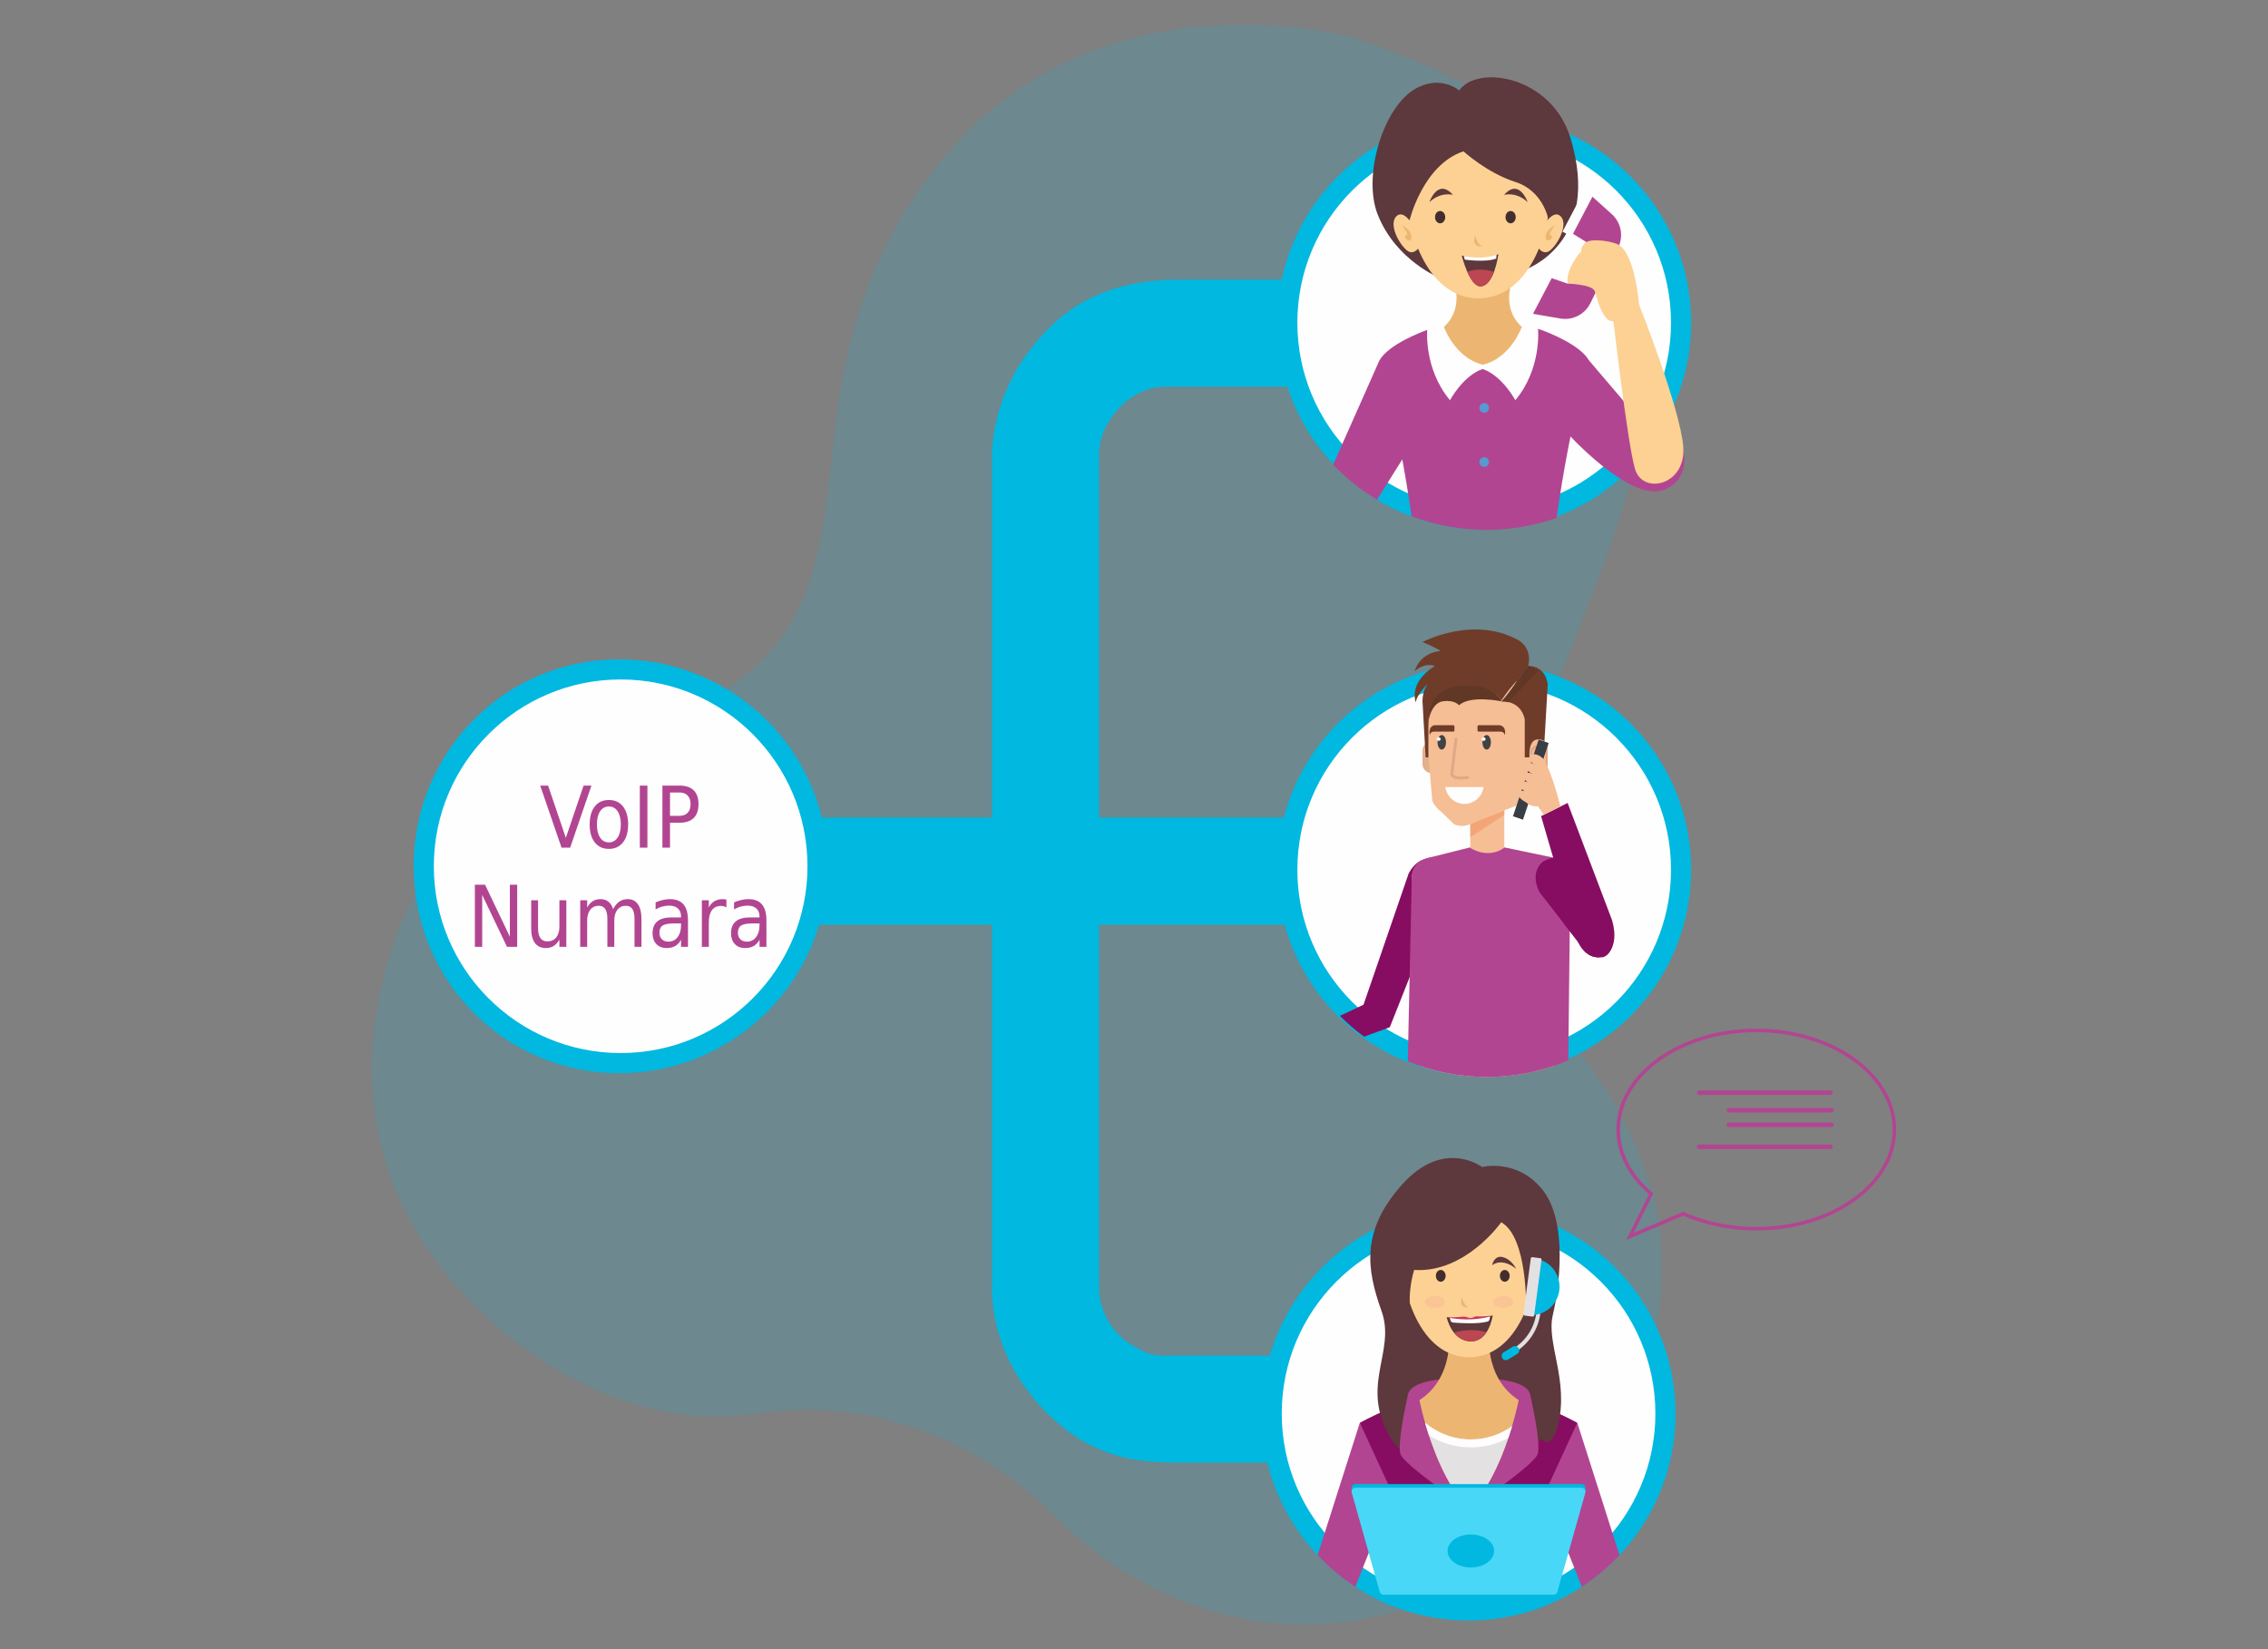 <?xml version="1.0" encoding="UTF-8"?>
<!DOCTYPE svg PUBLIC "-//W3C//DTD SVG 1.1//EN" "http://www.w3.org/Graphics/SVG/1.1/DTD/svg11.dtd">
<!-- Creator: CorelDRAW 2019 (64-Bit) -->
<svg xmlns="http://www.w3.org/2000/svg" xml:space="preserve" width="186.267mm" height="135.467mm" version="1.1" style="shape-rendering:geometricPrecision; text-rendering:geometricPrecision; image-rendering:optimizeQuality; fill-rule:evenodd; clip-rule:evenodd"
viewBox="0 0 18626.66 13546.66"
 xmlns:xlink="http://www.w3.org/1999/xlink">
 <rect x="0" y="0" width="18626.66" height="13546.66" fill="#808080" stroke="none"/>
 <defs>
  <style type="text/css">
   <![CDATA[
    .fil2 {fill:#00B8E0}
    .fil11 {fill:#FEFEFE;fill-rule:nonzero}
    .fil3 {fill:#FEFEFE;fill-rule:nonzero}
    .fil18 {fill:#434242;fill-rule:nonzero}
    .fil8 {fill:#FCD193;fill-rule:nonzero}
    .fil26 {fill:#FAC494;fill-rule:nonzero}
    .fil15 {fill:#F6BE95;fill-rule:nonzero}
    .fil14 {fill:#E2B08B;fill-rule:nonzero}
    .fil21 {fill:#D2A382;fill-rule:nonzero}
    .fil19 {fill:#E1A888;fill-rule:nonzero}
    .fil16 {fill:#F3A577;fill-rule:nonzero}
    .fil6 {fill:#ECB672;fill-rule:nonzero}
    .fil25 {fill:#E3E1E2;fill-rule:nonzero}
    .fil24 {fill:#CB365B;fill-rule:nonzero}
    .fil10 {fill:#BC4651;fill-rule:nonzero}
    .fil17 {fill:#6F3C29;fill-rule:nonzero}
    .fil20 {fill:#613726;fill-rule:nonzero}
    .fil7 {fill:#5D383C;fill-rule:nonzero}
    .fil9 {fill:#432E2F;fill-rule:nonzero}
    .fil22 {fill:#393D45;fill-rule:nonzero}
    .fil12 {fill:#5799D2;fill-rule:nonzero}
    .fil4 {fill:#00B8E0;fill-rule:nonzero}
    .fil27 {fill:#00B8E0;fill-rule:nonzero}
    .fil28 {fill:#48D7F7;fill-rule:nonzero}
    .fil13 {fill:#870D62;fill-rule:nonzero}
    .fil23 {fill:#870D62;fill-rule:nonzero}
    .fil1 {fill:#B24591;fill-rule:nonzero}
    .fil5 {fill:#B24591;fill-rule:nonzero}
    .fil0 {fill:#00B8E0;fill-opacity:0.149}
   ]]>
  </style>
 </defs>
 <g id="Layer_x0020_1">
  <g id="_3175369193888">
   <path class="fil0" d="M11105.38 307.03c0,0 -2040.27,-576.92 -3341.56,972.21 -1823.37,2170.66 187.96,4222.2 -3100.22,4834.59 -996.26,185.54 -2544.1,2721.65 -866.46,4503.26 0,0 1005.15,1197.01 2401.55,993.63 1396.41,-203.38 2300.51,667.22 2495.93,874.36 195.42,207.13 1538.44,1443.46 3337.33,522.98 1798.89,-920.49 1738.56,-2841.75 1487.62,-3364.13 -350.52,-1082.42 -1096.09,-1262.55 -1114.68,-2582.5 -24.47,-1736.79 3304.84,-5233.77 -1299.51,-6754.4z"/>
   <path class="fil1" d="M13356.29 10184.22l468.38 -198.45c180.26,79.71 387.44,121.8 599.55,121.8 633.42,0 1148.74,-371.87 1148.74,-828.97 0,-457.11 -515.32,-828.98 -1148.74,-828.98 -633.4,0 -1148.71,371.87 -1148.71,828.98 0,194.4 94.83,382.79 267.37,531.64l-186.59 373.98zm468.69 -230.15l0 0 -407.53 172.66 161.63 -323.93 -8.74 -7.36c-171.38,-144.37 -265.75,-327.92 -265.75,-516.84 0,-441.07 502.25,-799.92 1119.63,-799.92 617.39,0 1119.67,358.85 1119.67,799.92 0,441.07 -502.28,799.9 -1119.67,799.9 -210.32,0 -415.54,-42.13 -593.48,-121.85l-5.76 -2.58z"/>
   <path class="fil1" d="M15033.84 8994.23c-359.83,0 -719.66,0 -1079.5,0 -23.86,0 -23.9,-37.08 0,-37.08 359.84,0 719.67,0 1079.5,0 23.87,0 23.91,37.08 0,37.08z"/>
   <path class="fil1" d="M15033.84 9438.5c-359.83,0 -719.66,0 -1079.5,0 -23.86,0 -23.9,-37.09 0,-37.09 359.84,0 719.67,0 1079.5,0 23.87,0 23.91,37.09 0,37.09z"/>
   <path class="fil1" d="M15042.16 9137.97c-281.27,0 -562.53,0 -843.8,0 -23.86,0 -23.91,-37.09 0,-37.09 281.27,0 562.53,0 843.8,0 23.86,0 23.9,37.09 0,37.09z"/>
   <path class="fil1" d="M15042.16 9258.18c-281.27,0 -562.53,0 -843.8,0 -23.86,0 -23.91,-37.08 0,-37.08 281.27,0 562.53,0 843.8,0 23.86,0 23.9,37.08 0,37.08z"/>
   <path class="fil2" d="M10705.88 2296.81c-339.9,0 -659.79,0 -999.74,0 -599.85,0 -999.75,199.94 -1319.64,679.85 -120.01,179.95 -239.95,479.9 -239.95,779.79l0 2959.29 -1699.6 0c0,-60.01 -19.99,-120.01 -59.93,-199.95l0 1279.64c39.94,-79.95 59.93,-139.95 59.93,-199.95l1699.6 0 0 2979.29c0,579.84 379.9,1039.68 739.79,1259.63 259.95,140.01 439.9,180.01 819.8,180.01 339.95,0 659.84,0 999.74,0 0,39.94 20,119.95 60.01,179.95l0 -1219.7c-20.01,20 -20.01,60.01 -40.01,79.95 -20,40 -20,80 -79.94,80l-1099.75 0c-79.94,0 -139.94,-20 -199.95,-60 -179.94,-79.95 -319.89,-279.96 -319.89,-499.84l0 -2979.29 1619.59 0c60,0 60,20 80,80 19.94,40 39.95,79.94 39.95,99.94l0 -28.13c-89.62,-191.39 -139.95,-405.41 -139.95,-631.65 0,-143.5 20.3,-282.04 57.92,-413.11 -9.85,8.81 -21.65,13.21 -37.92,13.21l-1619.59 0 0 -2979.29c0,-279.89 259.95,-559.84 539.84,-559.84 359.89,0 759.85,0 1119.75,0 20,60 40,119.94 60,159.94l0 -1159.69c-20,40 -40,80.01 -40,119.95l-0.06 0z"/>
   <path class="fil2" d="M12085.58 10094.87c799.79,0 1439.64,659.84 1439.64,1479.64 0,819.79 -639.85,1479.64 -1439.64,1479.64 -799.79,0 -1459.64,-659.85 -1459.64,-1479.64 0,-819.8 659.85,-1479.64 1459.64,-1479.64zm0 519.84c499.84,0 919.74,439.9 919.74,959.8 0,519.84 -419.9,939.74 -919.74,939.74 -519.9,0 -939.8,-419.9 -939.8,-939.74 0,-519.9 419.9,-959.8 939.8,-959.8z"/>
   <path class="fil2" d="M5085.59 5415.83c937.8,0 1711.51,758.03 1711.51,1699.81 0,941.77 -773.71,1699.81 -1711.51,1699.81 -937.8,0 -1688.06,-758.04 -1688.06,-1699.81 0,-941.78 750.26,-1699.81 1688.06,-1699.81zm0 597.19c609.61,0 1101.97,505.35 1101.97,1102.62 0,597.19 -492.36,1079.57 -1101.97,1079.57 -586.09,0 -1078.44,-482.38 -1078.44,-1079.57 0,-597.27 492.35,-1102.62 1078.44,-1102.62z"/>
   <path class="fil3" d="M6631.71 7115.63c0,847.44 -686.96,1534.41 -1534.39,1534.41 -847.43,0 -1534.41,-686.97 -1534.41,-1534.41 0,-847.43 686.98,-1534.39 1534.41,-1534.39 847.43,0 1534.39,686.96 1534.39,1534.39z"/>
   <path class="fil4" d="M13889.16 2650.78c0,938.78 -761.02,1699.78 -1699.79,1699.78 -938.75,0 -1699.78,-761 -1699.78,-1699.78 0,-938.75 761.03,-1699.78 1699.78,-1699.78 938.77,0 1699.79,761.03 1699.79,1699.78z"/>
   <path class="fil3" d="M13723.78 2650.78c0,847.44 -686.97,1534.41 -1534.41,1534.41 -847.43,0 -1534.42,-686.97 -1534.42,-1534.41 0,-847.43 686.99,-1534.4 1534.42,-1534.4 847.44,0 1534.41,686.97 1534.41,1534.4z"/>
   <path class="fil5" d="M12854.33 3538.75c0,0 535.9,602.69 819.81,481.3 283.9,-121.4 101.23,-481.3 101.23,-481.3l-288.64 -65.84 -437.09 -512.76 -203.68 108.21 8.37 470.39z"/>
   <path class="fil1" d="M12653.89 2708.69c-5.59,-2 -8.67,-3.03 -8.67,-3.03l-454.99 -103.86 0 -0.38 -0.84 0.18 -0.82 -0.18 0 0.38 -454.99 103.86c0,0 -3.04,1.03 -8.64,3.03 -51.7,18.52 -320.59,119.83 -395.79,251.46 0,0 152.24,492.16 263.64,1281.47 190.82,71.54 397.35,110.9 613.14,110.9 202.76,0 397.26,-34.91 578.32,-98.43 111.58,-796.65 265.39,-1293.94 265.39,-1293.94 -75.16,-131.63 -344.08,-232.94 -395.75,-251.46z"/>
   <path class="fil3" d="M12631.73 2705.66c-116.26,-171.77 -299.61,-165.46 -299.61,-165.46l-155.36 0.74 -155.38 -0.74c0,0 -183.35,-6.31 -299.64,165.46 0,0 -30.68,322.37 186.73,581.8 0,0 106.55,-200.93 268.29,-256.47 161.71,55.54 268.26,256.47 268.26,256.47 217.4,-259.43 186.71,-581.8 186.71,-581.8z"/>
   <path class="fil6" d="M12423.88 2294.69l-245.49 -79.92 -245.44 79.92c0,0 102.12,229.28 -74.59,390.82 0,0 91.04,255.98 320.03,310.45 229.02,-54.47 320.07,-310.45 320.07,-310.45 -176.71,-161.54 -74.58,-390.82 -74.58,-390.82z"/>
   <path class="fil7" d="M11984.46 743.05c0,0 -155.7,-135.04 -366.42,-10.08 -259.23,153.72 -428.12,711.87 -303.52,1028.51 150.12,381.57 514.24,523.49 514.24,523.49l705.82 -74.3c0,0 623.3,-218.47 363.38,-1076.4 -155.14,-512 -764.99,-606.1 -913.5,-391.22z"/>
   <path class="fil8" d="M12728.12 1573.2c-28.59,-452.33 -547.68,-473.67 -584.33,-474.61l0 -0.07 -1.1 0.02 -1.1 -0.02 0 0.07c-36.6,0.94 -555.71,22.28 -584.31,474.61 -16.85,266.78 143.36,875.39 584.31,877.43l0 0.09 1.1 -0.04 1.1 0.04 0 -0.09c440.97,-2.04 601.18,-610.65 584.33,-877.43z"/>
   <path class="fil9" d="M11785.52 1783.74c0,27.97 18.8,50.63 41.98,50.63 23.23,0 42.01,-22.66 42.01,-50.63 0,-27.96 -18.78,-50.62 -42.01,-50.62 -23.18,0 -41.98,22.66 -41.98,50.62z"/>
   <path class="fil8" d="M11625.13 1876.5c0,0 -89.91,-162.59 -155.16,-101.87 -65.26,60.73 9.83,216.45 81.32,279.51 71.48,63.06 125.56,-58.21 125.56,-58.21l-51.72 -119.43z"/>
   <path class="fil6" d="M11507.71 1848.83c0,0 88.96,34.42 83.91,104.86 -3.05,42.24 -57.16,11.69 -52.55,-8.39 4.6,-20.09 21.85,-19.71 21.85,-19.71 0,0 -26.23,-57.29 -53.21,-76.76z"/>
   <path class="fil8" d="M12660.28 1876.5c0,0 89.9,-162.59 155.18,-101.87 65.26,60.73 -9.87,216.45 -81.35,279.51 -71.47,63.06 -125.56,-58.21 -125.56,-58.21l51.73 -119.43z"/>
   <path class="fil6" d="M12777.7 1848.83c0,0 -88.99,34.42 -83.89,104.86 3.05,42.24 57.16,11.69 52.53,-8.39 -4.6,-20.09 -21.83,-19.71 -21.83,-19.71 0,0 26.21,-57.29 53.19,-76.76z"/>
   <path class="fil1" d="M13060.48 2491.97l228.92 -458.43c21.82,-43.63 28.64,-91.56 21.77,-137.32 -7.77,-51.59 -32.94,-100.42 -73.81,-137.19l-194.21 -174.81 -161.95 313.42 178.88 110.21 -185.14 322.16 -181.35 -62.54 -147.54 303.05 269.39 45.8c55.79,9.49 111.4,-1.98 157.54,-29.71 36.69,-22.06 67.39,-54.4 87.5,-94.64z"/>
   <path class="fil7" d="M11576.63 1808.05c0,0 110.95,-455.92 442.7,-564.96 0,0 194.32,177.98 425.18,251.25 230.85,73.27 271.25,305.88 271.27,305.94l107.22 -333.86 -213.21 -402.1 -648.45 -166.67 -545.68 387.33 0 350.45 160.97 172.62z"/>
   <path class="fil7" d="M11739.38 1660.16c0,0 68.22,-200.09 193.57,-59.36 0,0 -99.05,-29.04 -193.57,59.36z"/>
   <path class="fil9" d="M12448.46 1783.74c0,27.97 -18.81,50.63 -42.01,50.63 -23.18,0 -41.99,-22.66 -41.99,-50.63 0,-27.96 18.81,-50.62 41.99,-50.62 23.2,0 42.01,22.66 42.01,50.62z"/>
   <path class="fil7" d="M12546.05 1660.16c0,0 -68.24,-200.09 -193.58,-59.36 0,0 99.06,-29.04 193.58,59.36z"/>
   <path class="fil6" d="M12114.8 1933.02c0,0 19.52,83.76 63.59,88.24 0,0 -99.48,22.45 -63.59,-88.24z"/>
   <path class="fil7" d="M12290.56 2093.77l-35.61 28.55 -156.85 5.38 -76.72 -24.77c-10.49,-2.36 -16.45,-4.11 -16.45,-4.11 0,0 62.47,253.32 153.45,253.32 112.52,0 147.8,-263.44 147.8,-263.44 -5.21,1.91 -10.41,3.41 -15.62,5.07z"/>
   <path class="fil10" d="M12158.38 2214.39c-38.24,0 -74.64,6.4 -107.9,17.82 26.79,61 64,119.93 107.9,119.93 52.56,0 88.26,-57.49 111.4,-118.76 -34.2,-12.19 -71.86,-18.99 -111.4,-18.99z"/>
   <path class="fil11" d="M12021.38 2102.93l8.48 29.73c0,0 172.33,24.82 258.27,-8.73l2.43 -30.16c-115.71,37.01 -228.17,18.38 -269.18,9.16z"/>
   <path class="fil8" d="M13460.75 2500.12c0,0 -30.55,-406.35 -165.65,-488.39 -50.74,-30.82 -223.96,-56.56 -271.36,-19.53 -47.37,37.01 -36.78,80.12 -36.78,80.12 0,0 -10.08,-14.1 -69.1,87.3 -58.99,101.38 -42.92,170.39 -42.92,170.39 0,0 196.89,4.47 221.54,59.81 24.66,55.34 31.57,156.66 109.58,238.73 0,0 205.63,84.2 254.69,-128.43z"/>
   <path class="fil8" d="M13336.64 2384.93l124.11 115.19c0,0 339.06,854.3 363.68,1170.52 24.59,316.25 -333.44,398.14 -396.74,180.88 -63.29,-217.24 -183.78,-1272.48 -183.78,-1272.48l92.73 -194.11z"/>
   <path class="fil12" d="M12228.96 3350.61c0,21.83 -17.71,39.54 -39.57,39.54 -21.81,0 -39.51,-17.71 -39.51,-39.54 0,-21.86 17.7,-39.57 39.51,-39.57 21.86,0 39.57,17.71 39.57,39.57z"/>
   <path class="fil12" d="M12228.96 3795.42c0,21.85 -17.71,39.56 -39.57,39.56 -21.81,0 -39.51,-17.71 -39.51,-39.56 0,-21.82 17.7,-39.53 39.51,-39.53 21.86,0 39.57,17.71 39.57,39.53z"/>
   <polygon class="fil11" points="13090.12,1593.49 12907.36,1942.2 12832.56,1903 13015.32,1554.28 "/>
   <polygon class="fil11" points="12760.26,2253.49 12577.49,2602.21 12502.7,2563.02 12685.46,2214.28 "/>
   <path class="fil4" d="M13889.16 7144.31c0,938.77 -761.01,1699.79 -1699.78,1699.79 -938.77,0 -1699.79,-761.02 -1699.79,-1699.79 0,-938.77 761.02,-1699.78 1699.79,-1699.78 938.77,0 1699.78,761.01 1699.78,1699.78z"/>
   <path class="fil3" d="M13723.79 7144.31c0,847.44 -686.97,1534.41 -1534.41,1534.41 -847.44,0 -1534.42,-686.97 -1534.42,-1534.41 0,-847.44 686.98,-1534.41 1534.42,-1534.41 847.44,0 1534.41,686.97 1534.41,1534.41z"/>
   <path class="fil4" d="M13760.84 11611.63c0,938.77 -761.02,1699.79 -1699.79,1699.79 -938.78,0 -1699.8,-761.02 -1699.8,-1699.79 0,-938.78 761.02,-1699.79 1699.8,-1699.79 938.77,0 1699.79,761.01 1699.79,1699.79z"/>
   <path class="fil3" d="M13595.44 11611.64c0,847.44 -686.97,1534.41 -1534.41,1534.41 -847.43,0 -1534.41,-686.97 -1534.41,-1534.41 0,-847.44 686.98,-1534.41 1534.41,-1534.41 847.44,0 1534.41,686.97 1534.41,1534.41z"/>
   <g>
    <path class="fil13" d="M11788.29 7053.97c0,0 -129.28,-43.47 -219.05,120.12l-371.02 1079.16 -193.88 91.16c61.57,61.97 127.9,119.15 198.37,171.13l211.54 -77.76 470.43 -1187.36c0,0 48.66,-136.35 -96.39,-196.45z"/>
    <path class="fil14" d="M11832.22 6275.46c0,41.38 -33.53,74.91 -74.88,74.91 -41.41,0 -74.92,-33.53 -74.92,-74.91l0 -108.35c0,-41.37 33.51,-74.91 74.92,-74.91 41.35,0 74.88,33.54 74.88,74.91l0 108.35z"/>
    <polygon class="fil15" points="12075.36,6995.61 12354.5,6995.61 12354.5,6603.46 12075.36,6603.46 "/>
    <polygon class="fil16" points="12075.36,6877.37 12075.36,6768.42 12354.5,6656.73 12354.5,6693.58 "/>
    <path class="fil15" d="M11761.57 6562.09l-55.98 -658.61c-18.84,-456.25 470.42,-432.33 470.42,-432.33 426.1,0 395.94,245.08 395.94,245.08l0 750.94c5.02,120.66 -95.53,140.77 -95.53,140.77l-421.08 168.49c-59.66,20.93 -112.36,-5.34 -112.36,-5.34l-106.28 -102.12c0,0 -75.13,-58.48 -75.13,-106.88z"/>
    <path class="fil17" d="M11731.06 6221.28l0 -312.75c26.28,-243.8 245.11,-260.76 245.11,-260.76 299.16,-42.73 357.62,113.78 357.62,113.78l217.44 -290.53c37.08,-164.49 -94.49,-219.79 -94.49,-219.79 -368.37,-193.56 -774.29,22.61 -774.29,22.61 99.73,40.22 149.77,73.01 149.77,73.01 -178.4,17.61 -213.79,165.82 -213.79,165.82 91.92,-77.94 164.84,-41.65 164.84,-41.65 -221.24,139.37 -155.77,298.06 -155.77,298.06 10.2,-70.39 103.04,-155.86 103.04,-155.86 0,0 -45.85,45.23 -48.09,143.26l26.03 464.8 22.58 0z"/>
    <path class="fil18" d="M11875.79 6097.59c0,33.01 -15.62,59.73 -34.84,59.73 -19.19,0 -34.76,-26.72 -34.76,-59.73 0,-32.98 15.57,-59.73 34.76,-59.73 19.22,0 34.84,26.75 34.84,59.73z"/>
    <path class="fil11" d="M11832.22 6071.08c0,7.99 -7.43,14.46 -16.53,14.46 -9.16,0 -16.55,-6.47 -16.55,-14.46 0,-7.96 7.39,-14.44 16.55,-14.44 9.1,0 16.53,6.48 16.53,14.44z"/>
    <path class="fil18" d="M12244.52 6097.59c0,33.01 -15.61,59.73 -34.84,59.73 -19.19,0 -34.76,-26.72 -34.76,-59.73 0,-32.98 15.57,-59.73 34.76,-59.73 19.23,0 34.84,26.75 34.84,59.73z"/>
    <path class="fil11" d="M12200.95 6071.08c0,7.99 -7.41,14.46 -16.52,14.46 -9.17,0 -16.55,-6.47 -16.55,-14.46 0,-7.96 7.38,-14.44 16.55,-14.44 9.11,0 16.52,6.48 16.52,14.44z"/>
    <path class="fil19" d="M11996.86 6402.64c-37.31,0 -62.69,-7.55 -75.75,-22.61 -13.11,-15.1 -8.88,-31.24 -8.35,-33.02l33.27 -277.35c0.79,-6.59 6.86,-11.3 13.33,-10.51 6.64,0.8 11.33,6.78 10.53,13.38l-33.65 279.28c-0.46,2.22 -1.49,7.56 3.39,12.88 6.31,6.8 29.79,21.31 112.66,9.35 6.54,-1.08 12.65,3.61 13.64,10.21 0.94,6.56 -3.61,12.64 -10.21,13.61 -22.12,3.17 -41.76,4.78 -58.86,4.78z"/>
    <path class="fil20" d="M12333.79 5761.55c0,0 -258.34,-55.02 -351.55,32.19 -31.67,-38.22 -96.4,-39.38 -140.9,-31.45l1.08 -0.11c-79.87,14.79 -120.23,146.69 -111.88,215.54 0,0 -35.41,-291.59 216.05,-336.83 185.54,-27.69 285.08,14.77 336.69,57.25 46.54,38.3 54.07,76.62 50.51,63.41z"/>
    <path class="fil17" d="M12151.49 6009.76l171.57 0c0,0 28.94,-1.27 35.87,28.1 0,0 18.16,-69.57 -42.77,-80.9l-164.67 0c0,0 -13.15,-2.51 -16.93,8.18l0 38.01c0,0 2.16,8.18 16.93,6.61z"/>
    <path class="fil17" d="M11929.82 6009.76l-154.92 0c0,0 -26.13,-1.27 -32.33,28.1 0,0 -16.49,-69.57 38.58,-80.9l148.67 0c0,0 11.88,-2.51 15.3,8.18l0 38.01c0,0 -2.03,8.18 -15.3,6.61z"/>
    <path class="fil15" d="M12702.18 6299.74c0,52.75 -42.74,95.52 -95.52,95.52 -52.76,0 -95.5,-42.77 -95.5,-95.52l0 -138.26c0,-52.78 42.74,-95.52 95.5,-95.52 52.78,0 95.52,42.74 95.52,95.52l0 138.26z"/>
    <path class="fil19" d="M12606.66 6056.94c-21.94,0 -42.27,6.85 -59.1,18.44l0 23.29c15.51,-14.57 36.22,-23.7 59.1,-23.7 47.7,0 86.5,38.81 86.5,86.51l0 138.26c0,47.7 -38.8,86.5 -86.5,86.5 -26.24,0 -50.79,-11.74 -67.31,-32.19 -3.1,-3.87 -8.85,-4.49 -12.7,-1.34 -3.85,3.12 -4.45,8.82 -1.3,12.69 19.97,24.71 49.6,38.88 81.31,38.88 57.66,0 104.55,-46.91 104.55,-104.54l0 -138.26c0,-57.66 -46.89,-104.54 -104.55,-104.54z"/>
    <path class="fil19" d="M12678.83 6194.7c0.33,-26.41 -6.91,-50.75 -30.15,-65.02 -7.57,-4.62 -22.46,-5.99 -31.48,-5.55 -46.34,2.16 -74.48,83.59 -26.97,92.06 19.39,16.35 3.95,39.64 3.95,39.64 -13.72,20.52 -31.81,49.82 -23.97,75.64 4.7,15.32 21.51,21.93 36.45,24.12 11.91,1.73 13.06,-8.28 3.3,-12.03 -7.34,-2.83 -13.96,-7.86 -19.27,-13.59l-1.69 -2.45 -1.32 -1.83c-1.92,-3.73 -2.38,-7.6 -1.78,-11.43 11.18,6.83 28.7,6.64 35.53,-4.64 7.41,-12.39 -1.22,-29.49 0.26,-42.82 1.09,-9.38 4,-18.38 7.58,-27.13 16.72,-40.7 -22.03,-42.83 -22.03,-42.83 -5.83,0.87 -10.11,1.81 -13.77,2.77 -20.53,-8.75 -2.64,-42.48 8.45,-48.9 12.92,-7.42 29.93,-7.42 40.97,2.98 11.04,10.39 17,27.88 17.85,42.6 1.03,18.41 -1.11,36.95 -6.43,54.42 -3.05,9.95 -7.05,21.65 -10.15,31.58 -3.56,11.33 8.52,14.63 12.03,3.37 7.43,-23.82 22.33,-59.18 22.64,-90.96z"/>
    <path class="fil17" d="M12333.79 5761.55c169.65,-1.4 188.72,148.96 188.72,148.96l0 310.77 39.57 0c0,0 -15.18,-126.19 53.99,-145.79 0,0 40.51,-13.38 68.17,15.99l26.97 -470.08c0,0 -11.28,-151.41 -159.98,-150.38l-217.44 290.53z"/>
    <path class="fil21" d="M12383.2 5771.75c-14.55,-4.83 -30.77,-8.52 -49.41,-10.2l0 0c0.77,0 1.56,0 2.36,0 18.79,0 35.72,1.88 50.95,5.2 -0.56,0.55 -1.13,1.1 -1.69,1.65l-2.21 3.35z"/>
    <path class="fil20" d="M12387.1 5766.75c-15.23,-3.32 -32.16,-5.2 -50.95,-5.2 -0.8,0 -1.59,0 -2.36,0l217.44 -290.53c36.98,5.25 62.02,21.51 79.12,41.14 -79.33,86.5 -159.75,171.98 -243.25,254.59z"/>
    <path class="fil15" d="M12316.16 5776.61c0,0 7.33,-12.68 19.41,-30.79 12.13,-18.09 28.75,-41.88 46.43,-64.83 17.56,-23.03 36.2,-45.28 50.54,-61.66 7.05,-8.3 13.49,-14.77 17.71,-19.51 4.18,-4.42 7.43,-7.74 6.49,-6.73 0.89,-1.06 -1.47,2.96 -4.59,8.15 -3.49,5.34 -8.04,13.26 -14.2,22.2 -12.07,18.14 -28.72,41.91 -46.42,64.86 -17.57,23.05 -36.23,45.25 -50.59,61.63 -14.39,16.36 -24.78,26.68 -24.78,26.68z"/>
    <path class="fil11" d="M11869.99 6465.15c12.32,78.4 77.92,138.31 157.23,138.31 79.29,0 144.89,-59.91 157.21,-138.31l-314.44 0z"/>
    <path class="fil15" d="M12730.93 7039.36l-373.92 -77.7 -285.97 0 -309.79 77.7c0,0 -150.85,15.09 -165.91,158.38l75.63 1561.22c169.43,56.66 350.79,87.42 539.32,87.42 193.4,0 379.23,-32.35 552.42,-91.87l134.16 -1556.77c-15.12,-143.29 -165.94,-158.38 -165.94,-158.38z"/>
    <path class="fil1" d="M12357.01 6961.66l373.92 77.7c0,0 150.82,15.09 165.94,158.38l-16.78 1511.49c-205.56,88.24 -431.95,137.15 -669.8,137.15 -229.72,0 -448.73,-45.67 -648.61,-128.26l33.66 -1520.38c15.06,-143.29 165.91,-158.38 165.91,-158.38l309.79 -77.7c0,0 143.92,102.8 285.97,0z"/>
    <path class="fil13" d="M13203.8 7648.87l-319.41 -537.82c0,0 -85.5,-116.87 -216.7,-30.48 0,0 -108.56,82.61 -23.48,248.71l341.67 440.47c0,0 64.18,137.2 204.43,78.16 0,0 103.32,-69.45 13.49,-199.04z"/>
    <path class="fil13" d="M13122.91 7862.68c-93.56,0 -137.03,-92.93 -137.03,-92.93l0 0 -144.19 -185.9 -113.84 -530.27c12.37,-3.08 24.13,-4.43 35.27,-4.43 75.61,0 121.27,61.9 121.27,61.9l319.41 537.82c27.19,39.24 36.69,72.94 36.71,100.89 0.02,64.38 -50.2,98.15 -50.2,98.15 -24.83,10.46 -47.27,14.77 -67.4,14.77z"/>
    <path class="fil13" d="M13240.49 7561.26l-365.87 -965.59 -217.99 108.25 278.87 956.79c0,0 35.83,229.33 234.84,201.25 0,0 136.91,-61.63 70.15,-300.7z"/>
    <polygon class="fil22" points="12507.96,6732.86 12425.69,6705.25 12636.82,6075.7 12719.14,6103.31 "/>
    <path class="fil15" d="M12681.13 6275.51c-10.74,19.73 -45.94,21.29 -78.73,3.46 -32.72,-17.82 -50.56,-48.28 -39.81,-68.03 10.78,-19.72 46,-21.26 78.76,-3.46 32.74,17.85 50.54,48.28 39.78,68.03z"/>
    <path class="fil15" d="M12660.71 6352.18c-10.77,19.74 -48.11,20.1 -83.5,0.86 -35.38,-19.27 -55.35,-50.88 -44.64,-70.62 10.77,-19.73 48.16,-20.12 83.59,-0.87 35.34,19.26 55.3,50.9 44.55,70.63z"/>
    <path class="fil15" d="M12641.2 6432.04c-10.8,19.76 -47.87,20.31 -82.82,1.26 -35.01,-19.04 -54.66,-50.5 -43.95,-70.25 10.77,-19.73 47.85,-20.28 82.85,-1.25 35,19.08 54.63,50.52 43.92,70.24z"/>
    <path class="fil15" d="M12619.63 6507.22c-10.76,19.75 -49.22,19.51 -86.03,-0.5 -36.73,-20 -57.83,-52.26 -47.12,-72.01 10.77,-19.72 49.29,-19.49 86.07,0.51 36.76,20.04 57.85,52.27 47.08,72z"/>
    <path class="fil15" d="M12611.78 6586.58c-10.75,19.75 -51.26,18.43 -90.52,-2.96 -39.24,-21.36 -62.35,-54.7 -51.65,-74.46 10.76,-19.72 51.31,-18.39 90.59,2.96 39.24,21.42 62.36,54.73 51.58,74.46z"/>
    <path class="fil15" d="M12529.66 6587.73c0,0 42.72,43.35 100.69,35.34l48.48 69.81 137.02 -68.05c0,0 -67.52,-276.96 -137.77,-384.9l-17.06 -18.65 -72.07 126.59 -16.57 80.25 -31.68 106.19 -11.04 53.42z"/>
   </g>
   <path class="fil23" d="M12516.38 11483.79l-455.34 118.75 -455.32 -118.75c0,0 -286.57,120.8 -437.6,203.15 0,0 212.55,978.34 218.8,1478.44l1348.24 0c6.26,-500.1 218.81,-1478.44 218.81,-1478.44 -151.04,-82.35 -437.59,-203.15 -437.59,-203.15z"/>
   <path class="fil5" d="M10948.38 3817.61c106.87,110.82 228.03,207.69 360.88,287.29l352.08 -561.63 -332.19 -583.12 -380.77 857.46z"/>
   <path class="fil5" d="M4611.83 6963.11l-175.28 -510.08 64.96 0 145.53 429.5 145.89 -429.5 64.49 0 -174.92 510.08 -70.67 0zm388.8 -338.54c-30.2,0 -54.23,13.06 -71.84,39.42 -17.72,26.35 -26.47,62.39 -26.47,108.1 0,45.83 8.75,81.87 26.24,108.22 17.61,26.24 41.63,39.42 72.07,39.42 30.32,0 54.23,-13.18 71.84,-39.65 17.49,-26.47 26.24,-62.39 26.24,-107.99 0,-45.25 -8.75,-81.28 -26.24,-107.75 -17.61,-26.59 -41.52,-39.77 -71.84,-39.77zm0 -53.29c49.21,0 87.93,17.72 116.03,53.29 28.11,35.45 42.22,84.67 42.22,147.52 0,62.63 -14.11,111.84 -42.22,147.41 -28.1,35.68 -66.82,53.52 -116.03,53.52 -49.33,0 -88.04,-17.84 -115.92,-53.52 -27.87,-35.57 -41.86,-84.78 -41.86,-147.41 0,-62.85 13.99,-112.07 41.86,-147.52 27.88,-35.57 66.59,-53.29 115.92,-53.29zm254.23 -118.25l62.27 0 0 510.08 -62.27 0 0 -510.08zm247.81 56.67l0 191.72 77.78 0c29.04,0 51.31,-8.28 67.17,-24.95 15.86,-16.68 23.79,-40.35 23.79,-71.02 0,-30.56 -7.93,-54.11 -23.79,-70.79 -15.86,-16.56 -38.13,-24.96 -67.17,-24.96l-77.78 0zm-62.27 -56.67l140.05 0c51.55,0 90.38,12.94 116.74,38.72 26.35,25.88 39.41,63.78 39.41,113.7 0,50.26 -13.06,88.28 -39.41,114.05 -26.36,25.77 -65.19,38.6 -116.74,38.6l-77.78 0 0 205.01 -62.27 0 0 -510.08zm-1540.28 814.45l83.73 0 203.61 426.7 0 -426.7 60.17 0 0 510.08 -83.73 0 -203.61 -426.7 0 426.7 -60.17 0 0 -510.08zm462.61 359.06l0 -231.6 56.33 0 0 229.27c0,36.15 6.41,63.32 19.12,81.4 12.83,18.19 31.84,27.17 57.15,27.17 30.67,0 54.92,-10.85 72.53,-32.42 17.73,-21.69 26.47,-51.19 26.47,-88.51l0 -216.91 56.8 0 0 382.62 -56.8 0 0 -58.77c-13.64,23.2 -29.5,40.46 -47.58,51.77 -18.19,11.31 -39.3,16.91 -63.43,16.91 -39.42,0 -69.39,-13.64 -89.8,-41.05 -20.52,-27.28 -30.79,-67.28 -30.79,-119.88zm672.76 -158.13c14.35,-28.34 31.26,-49.1 50.85,-62.62 19.59,-13.41 42.68,-20.06 69.38,-20.06 36.04,0 63.68,13.88 83.15,41.75 19.48,27.98 29.27,67.63 29.27,119.18l0 230.9 -57.02 0 0 -228.92c0,-36.62 -5.83,-63.9 -17.49,-81.63 -11.55,-17.73 -29.51,-26.71 -53.65,-26.71 -29.15,0 -52.24,10.85 -69.39,32.54 -17.02,21.57 -25.53,51.08 -25.53,88.51l0 216.21 -56.8 0 0 -228.92c0,-36.85 -5.83,-64.14 -17.61,-81.86 -11.66,-17.61 -29.73,-26.48 -54.11,-26.48 -28.92,0 -51.89,10.97 -68.8,32.66 -17.03,21.8 -25.42,51.19 -25.42,88.39l0 216.21 -57.14 0 0 -382.62 57.14 0 0 59.36c12.94,-23.44 28.45,-40.7 46.41,-51.9 17.96,-11.19 39.42,-16.67 64.26,-16.67 25.07,0 46.29,6.99 63.9,21.11 17.5,14.11 30.32,34.63 38.6,61.57zm501.92 116.85c-45.83,0 -77.55,5.71 -95.16,17.37 -17.72,11.67 -26.47,31.49 -26.47,59.48 0,22.27 6.53,40 19.83,53.06 13.18,13.18 31.13,19.71 53.87,19.71 31.49,0 56.68,-12.36 75.57,-37.09 18.89,-24.72 28.34,-57.6 28.34,-98.54l0 -13.99 -55.98 0zm112.66 -26.01l0 218.31 -56.68 0 0 -58.08c-12.71,23.21 -28.8,40.35 -48.05,51.43 -19.24,11.08 -42.79,16.56 -70.78,16.56 -35.34,0 -63.33,-10.96 -84.08,-33 -20.76,-21.92 -31.14,-51.43 -31.14,-88.28 0,-43.03 12.94,-75.57 38.83,-97.37 25.78,-21.93 64.49,-32.77 115.92,-32.77l79.3 0 0 -6.18c0,-28.92 -8.51,-51.32 -25.66,-67.18 -17.02,-15.74 -41.04,-23.67 -72.06,-23.67 -19.6,0 -38.72,2.57 -57.38,7.82 -18.66,5.24 -36.62,13.06 -53.99,23.55l0 -58.07c20.75,-8.87 40.81,-15.51 60.29,-19.94 19.47,-4.44 38.48,-6.65 56.91,-6.65 49.91,0 87.11,14.34 111.71,43.03 24.61,28.69 36.86,72.19 36.86,130.49zm316.15 -105.53c-6.42,-4.2 -13.42,-7.12 -20.88,-9.1 -7.46,-1.98 -15.74,-2.92 -24.6,-2.92 -32.07,0 -56.68,11.55 -73.82,34.64 -17.03,23.21 -25.54,56.32 -25.54,99.59l0 201.63 -57.14 0 0 -382.62 57.14 0 0 59.36c11.78,-23.21 27.29,-40.47 46.41,-51.66 19.13,-11.31 42.22,-16.91 69.39,-16.91 3.85,0 8.16,0.23 12.94,0.81 4.78,0.59 10.03,1.4 15.75,2.57l0.35 64.61zm215.62 131.54c-45.83,0 -77.55,5.71 -95.16,17.37 -17.72,11.67 -26.47,31.49 -26.47,59.48 0,22.27 6.53,40 19.83,53.06 13.18,13.18 31.13,19.71 53.87,19.71 31.49,0 56.68,-12.36 75.57,-37.09 18.89,-24.72 28.34,-57.6 28.34,-98.54l0 -13.99 -55.98 0zm112.66 -26.01l0 218.31 -56.68 0 0 -58.08c-12.71,23.21 -28.8,40.35 -48.05,51.43 -19.24,11.08 -42.79,16.56 -70.78,16.56 -35.34,0 -63.33,-10.96 -84.08,-33 -20.76,-21.92 -31.14,-51.43 -31.14,-88.28 0,-43.03 12.94,-75.57 38.83,-97.37 25.78,-21.93 64.49,-32.77 115.92,-32.77l79.3 0 0 -6.18c0,-28.92 -8.51,-51.32 -25.66,-67.18 -17.02,-15.74 -41.04,-23.67 -72.06,-23.67 -19.6,0 -38.72,2.57 -57.38,7.82 -18.66,5.24 -36.62,13.06 -53.99,23.55l0 -58.07c20.75,-8.87 40.81,-15.51 60.29,-19.94 19.47,-4.44 38.48,-6.65 56.91,-6.65 49.91,0 87.11,14.34 111.71,43.03 24.61,28.69 36.86,72.19 36.86,130.49z"/>
   <path class="fil7" d="M12172.1 9586.35c0,0 -313.53,-238.73 -654.75,141.62 -341.22,380.36 -295.41,694.11 -171.07,1041.14 124.34,347.01 -201.63,625.09 97.96,1079.5 175.88,266.81 962.3,192.99 962.3,192.99l253.91 -223.45c0,0 80.97,104.2 134.52,-109.06 92.99,-370.42 -97.61,-675.89 -42.22,-906.04 55.37,-230.14 123.74,-771.63 -85.12,-1030.92 -208.86,-259.31 -495.53,-185.78 -495.53,-185.78z"/>
   <path class="fil5" d="M11168.12 11686.94l-346.81 1087.44c92.36,98.45 196.32,185.85 309.68,260.11l303.97 -768.17 -266.84 -579.38z"/>
   <path class="fil5" d="M12953.97 11686.94l346.82 1087.44c-92.37,98.45 -196.32,185.86 -309.69,260.12l-303.97 -768.18 266.84 -579.38z"/>
   <path class="fil5" d="M11872.03 11327.31c0,0 -282.7,8.67 -308.83,128.11 -26.32,120.45 -84.87,397.45 -61.95,486.68 22.92,89.21 564,454.02 564,454.02l0 -1045.03 -193.22 -23.78z"/>
   <path class="fil5" d="M12258.48 11327.31c0,0 282.71,8.67 308.81,128.11 26.34,120.45 84.89,397.45 61.97,486.68 -22.93,89.21 -564.01,454.02 -564.01,454.02l0 -1045.03 193.23 -23.78z"/>
   <path class="fil6" d="M12230.79 10929.86l-165.54 -188.19 -165.53 188.19c0,0 51.84,381.03 -241.93,571.14 0,0 116.96,604.62 407.46,895.12 290.5,-290.5 407.47,-895.12 407.47,-895.12 -293.78,-190.11 -241.93,-571.14 -241.93,-571.14z"/>
   <path class="fil8" d="M12611.21 10330.16c-26.65,-421.85 -510.78,-441.74 -544.93,-442.63l0 -0.03 -1.03 0.02 -1.02 -0.02 0 0.03c-34.16,0.89 -518.27,20.78 -544.94,442.63 -15.72,248.8 133.72,816.38 544.94,818.31l0 0.08 1.02 -0.05 1.03 0.05 0 -0.08c411.23,-1.93 560.64,-569.51 544.93,-818.31z"/>
   <path class="fil24" d="M11913 10846.12l-31.58 -25.69c57.2,2.93 129.8,-4.64 136.45,-5.23 23,-2.05 39.26,11.22 60.04,11.22 23.42,0 25.79,-15.44 59.45,-13.27 33.64,2.16 101.97,-3.93 122.06,-6.92l-78.7 88.75 -267.72 -48.86z"/>
   <path class="fil7" d="M12329.19 10039.89c0,0 -292.02,418.43 -714.61,391.76 0,0 -83.8,238.89 0,493.99l-170.34 -518.47 111.4 -418.13 638.08 -153.22 296.25 59.4 196.19 211.06 40.56 590.43 -193.29 57.68c0,0 16,-590.33 -204.24,-714.5z"/>
   <path class="fil25" d="M12079.62 11824c-143.06,0 -274.01,-51.59 -375.48,-137.06 58,202.13 173.22,521.29 361.11,709.18 179.21,-179.2 292.29,-477.8 352.71,-680.4 -95.44,68.1 -212.16,108.28 -338.34,108.28z"/>
   <path class="fil11" d="M11704.14 11686.94c9.19,32 19.97,67.15 32.07,104.01 99.62,62.31 217.27,98.45 343.41,98.45 111.37,0 216.15,-28.1 307.71,-77.54 11.34,-33.63 21.64,-66.04 30.63,-96.14 -95.44,68.1 -212.16,108.28 -338.34,108.28 -143.06,0 -274.01,-51.59 -375.48,-137.06z"/>
   <path class="fil9" d="M11872.72 10480.07c0,26.73 -17.98,48.42 -40.18,48.42 -22.18,0 -40.17,-21.69 -40.17,-48.42 0,-26.73 17.99,-48.42 40.17,-48.42 22.2,0 40.18,21.69 40.18,48.42z"/>
   <path class="fil7" d="M11678.97 10421.6c0,0 35.49,-75.81 108.37,-95.04 72.87,-19.24 89.08,67.11 89.08,67.11 0,0 -74.56,-69.25 -197.45,27.93z"/>
   <path class="fil9" d="M12318.24 10480.07c0,26.73 17.99,48.42 40.17,48.42 22.19,0 40.18,-21.69 40.18,-48.42 0,-26.73 -17.99,-48.42 -40.18,-48.42 -22.18,0 -40.17,21.69 -40.17,48.42z"/>
   <path class="fil7" d="M12451.43 10421.6c0,0 -35.51,-75.81 -108.37,-95.04 -72.87,-19.24 -89.09,67.11 -89.09,67.11 0,0 74.55,-69.25 197.46,27.93z"/>
   <path class="fil6" d="M12006.01 10654.79c0,0 18.17,77.93 59.19,82.11 0,0 -92.58,20.88 -59.19,-82.11z"/>
   <path class="fil7" d="M12237.71 10813.15l-165.42 48.42 -165.45 -36.14c-16.18,-2.81 -25.42,-5 -25.42,-5 0,0 41.2,198.14 200.76,198.14 147.1,0 177.24,-212.34 177.24,-212.34 -7.2,2.5 -14.44,4.76 -21.71,6.92z"/>
   <path class="fil10" d="M12082.18 10925.64c-50.98,0 -98.97,7.56 -141.23,20.73 30.94,39.08 76.11,72.2 141.23,72.2 59.58,0 99.97,-34.84 126.95,-76.29 -38.71,-10.57 -81.6,-16.64 -126.95,-16.64z"/>
   <path class="fil26" d="M11783.99 10741.67c-45.3,0 -82.03,-21.43 -82.03,-47.84 0,-26.42 36.73,-47.8 82.03,-47.8 45.31,0 82.04,21.38 82.04,47.8 0,26.41 -36.73,47.84 -82.04,47.84z"/>
   <path class="fil26" d="M12346.39 10741.67c-45.29,0 -82.02,-21.43 -82.02,-47.84 0,-26.42 36.73,-47.8 82.02,-47.8 45.32,0 82.04,21.38 82.04,47.8 0,26.41 -36.72,47.84 -82.04,47.84z"/>
   <path class="fil2" d="M11375.49 13092.95l1372.29 0 0 61.2c0,10.39 -8.49,18.87 -18.88,18.87l-1334.53 0c-10.39,0 -18.88,-8.48 -18.88,-18.87l0 -61.2z"/>
   <path class="fil11" d="M11906.84 10825.43l6.16 20.69c2.14,7.13 7.3,12.8 13.9,15.68 2.43,1.05 5.06,1.73 7.8,1.97 50.31,4.23 200.75,14.34 281.1,-7.68 4.33,-1.18 8.14,-3.48 11.13,-6.56 3.43,-3.53 5.82,-8.1 6.73,-13.16l4.07 -23.22c-133.29,39.51 -274.53,22.06 -330.89,12.28z"/>
   <path class="fil25" d="M12413.31 11123.36l-14.72 -29.41c114.96,-57.55 196.06,-167.64 216.91,-294.5l19.85 -120.79 32.45 5.33 -19.86 120.79c-22.56,137.23 -110.27,256.32 -234.63,318.58z"/>
   <path class="fil27" d="M12460.81 11121.45l-75.17 46.23c-7.38,4.56 -15.82,5.99 -23.81,4.69 -9.67,-1.56 -18.64,-7.15 -24.15,-16.1 -2.72,-4.45 -4.33,-9.26 -4.9,-14.13 -1.52,-13.07 4.44,-26.52 16.34,-33.82l75.17 -46.25c10.19,-6.28 22.46,-6.63 32.67,-2.02 6.13,2.76 11.51,7.33 15.27,13.45 4.26,6.92 5.79,14.74 4.9,22.27 -1.2,10.25 -6.9,19.88 -16.32,25.68z"/>
   <path class="fil27" d="M12625.2 10341.07l-61.11 461.75c119.89,5.36 226.05,-81.67 242.1,-202.88 16.04,-121.2 -63.83,-232.86 -180.99,-258.87z"/>
   <path class="fil25" d="M12586.51 10815.09l-64.69 -8.57c-2.06,-0.26 -3.91,-1.03 -5.47,-2.18 -3.43,-2.5 -5.4,-6.74 -4.8,-11.21l60.4 -456.36c0.59,-4.44 3.55,-7.99 7.45,-9.54 1.82,-0.72 3.86,-1.02 5.96,-0.74l64.7 8.57c2.86,0.37 5.36,1.74 7.19,3.7 2.33,2.53 3.58,6.03 3.09,9.71l-60.41 456.34c-0.43,3.28 -2.14,6.07 -4.57,7.91 -2.43,1.88 -5.56,2.79 -8.85,2.37z"/>
   <path class="fil27" d="M13021.42 12224.55c0.95,-17.87 -13.24,-33.83 -32.12,-33.83l-1856.52 0c-18.32,0 -32.17,15.02 -32.11,32.27l-0.1 30.17 6.69 -2.13 224.4 795.27c3.92,13.87 16.57,23.46 30.99,23.46l1396.79 0c14.42,0 27.08,-9.59 30.98,-23.46l224.89 -797.04 6.2 0 0 -24.69 -0.09 -0.02z"/>
   <path class="fil28" d="M12116.45 12220.51l-983.67 0c-21.34,0 -36.78,20.42 -30.98,40.95l229.86 814.63c3.92,13.88 16.57,23.46 30.99,23.46l1396.79 0c14.42,0 27.08,-9.58 30.98,-23.46l229.88 -814.63c5.78,-20.53 -9.64,-40.95 -31,-40.95l-872.85 0z"/>
   <path class="fil27" d="M12270.61 12740.05c0,74.86 -85.5,135.54 -190.99,135.54 -105.47,0 -190.97,-60.68 -190.97,-135.54 0,-74.86 85.5,-135.52 190.97,-135.52 105.49,0 190.99,60.66 190.99,135.52z"/>
  </g>
 </g>
</svg>
